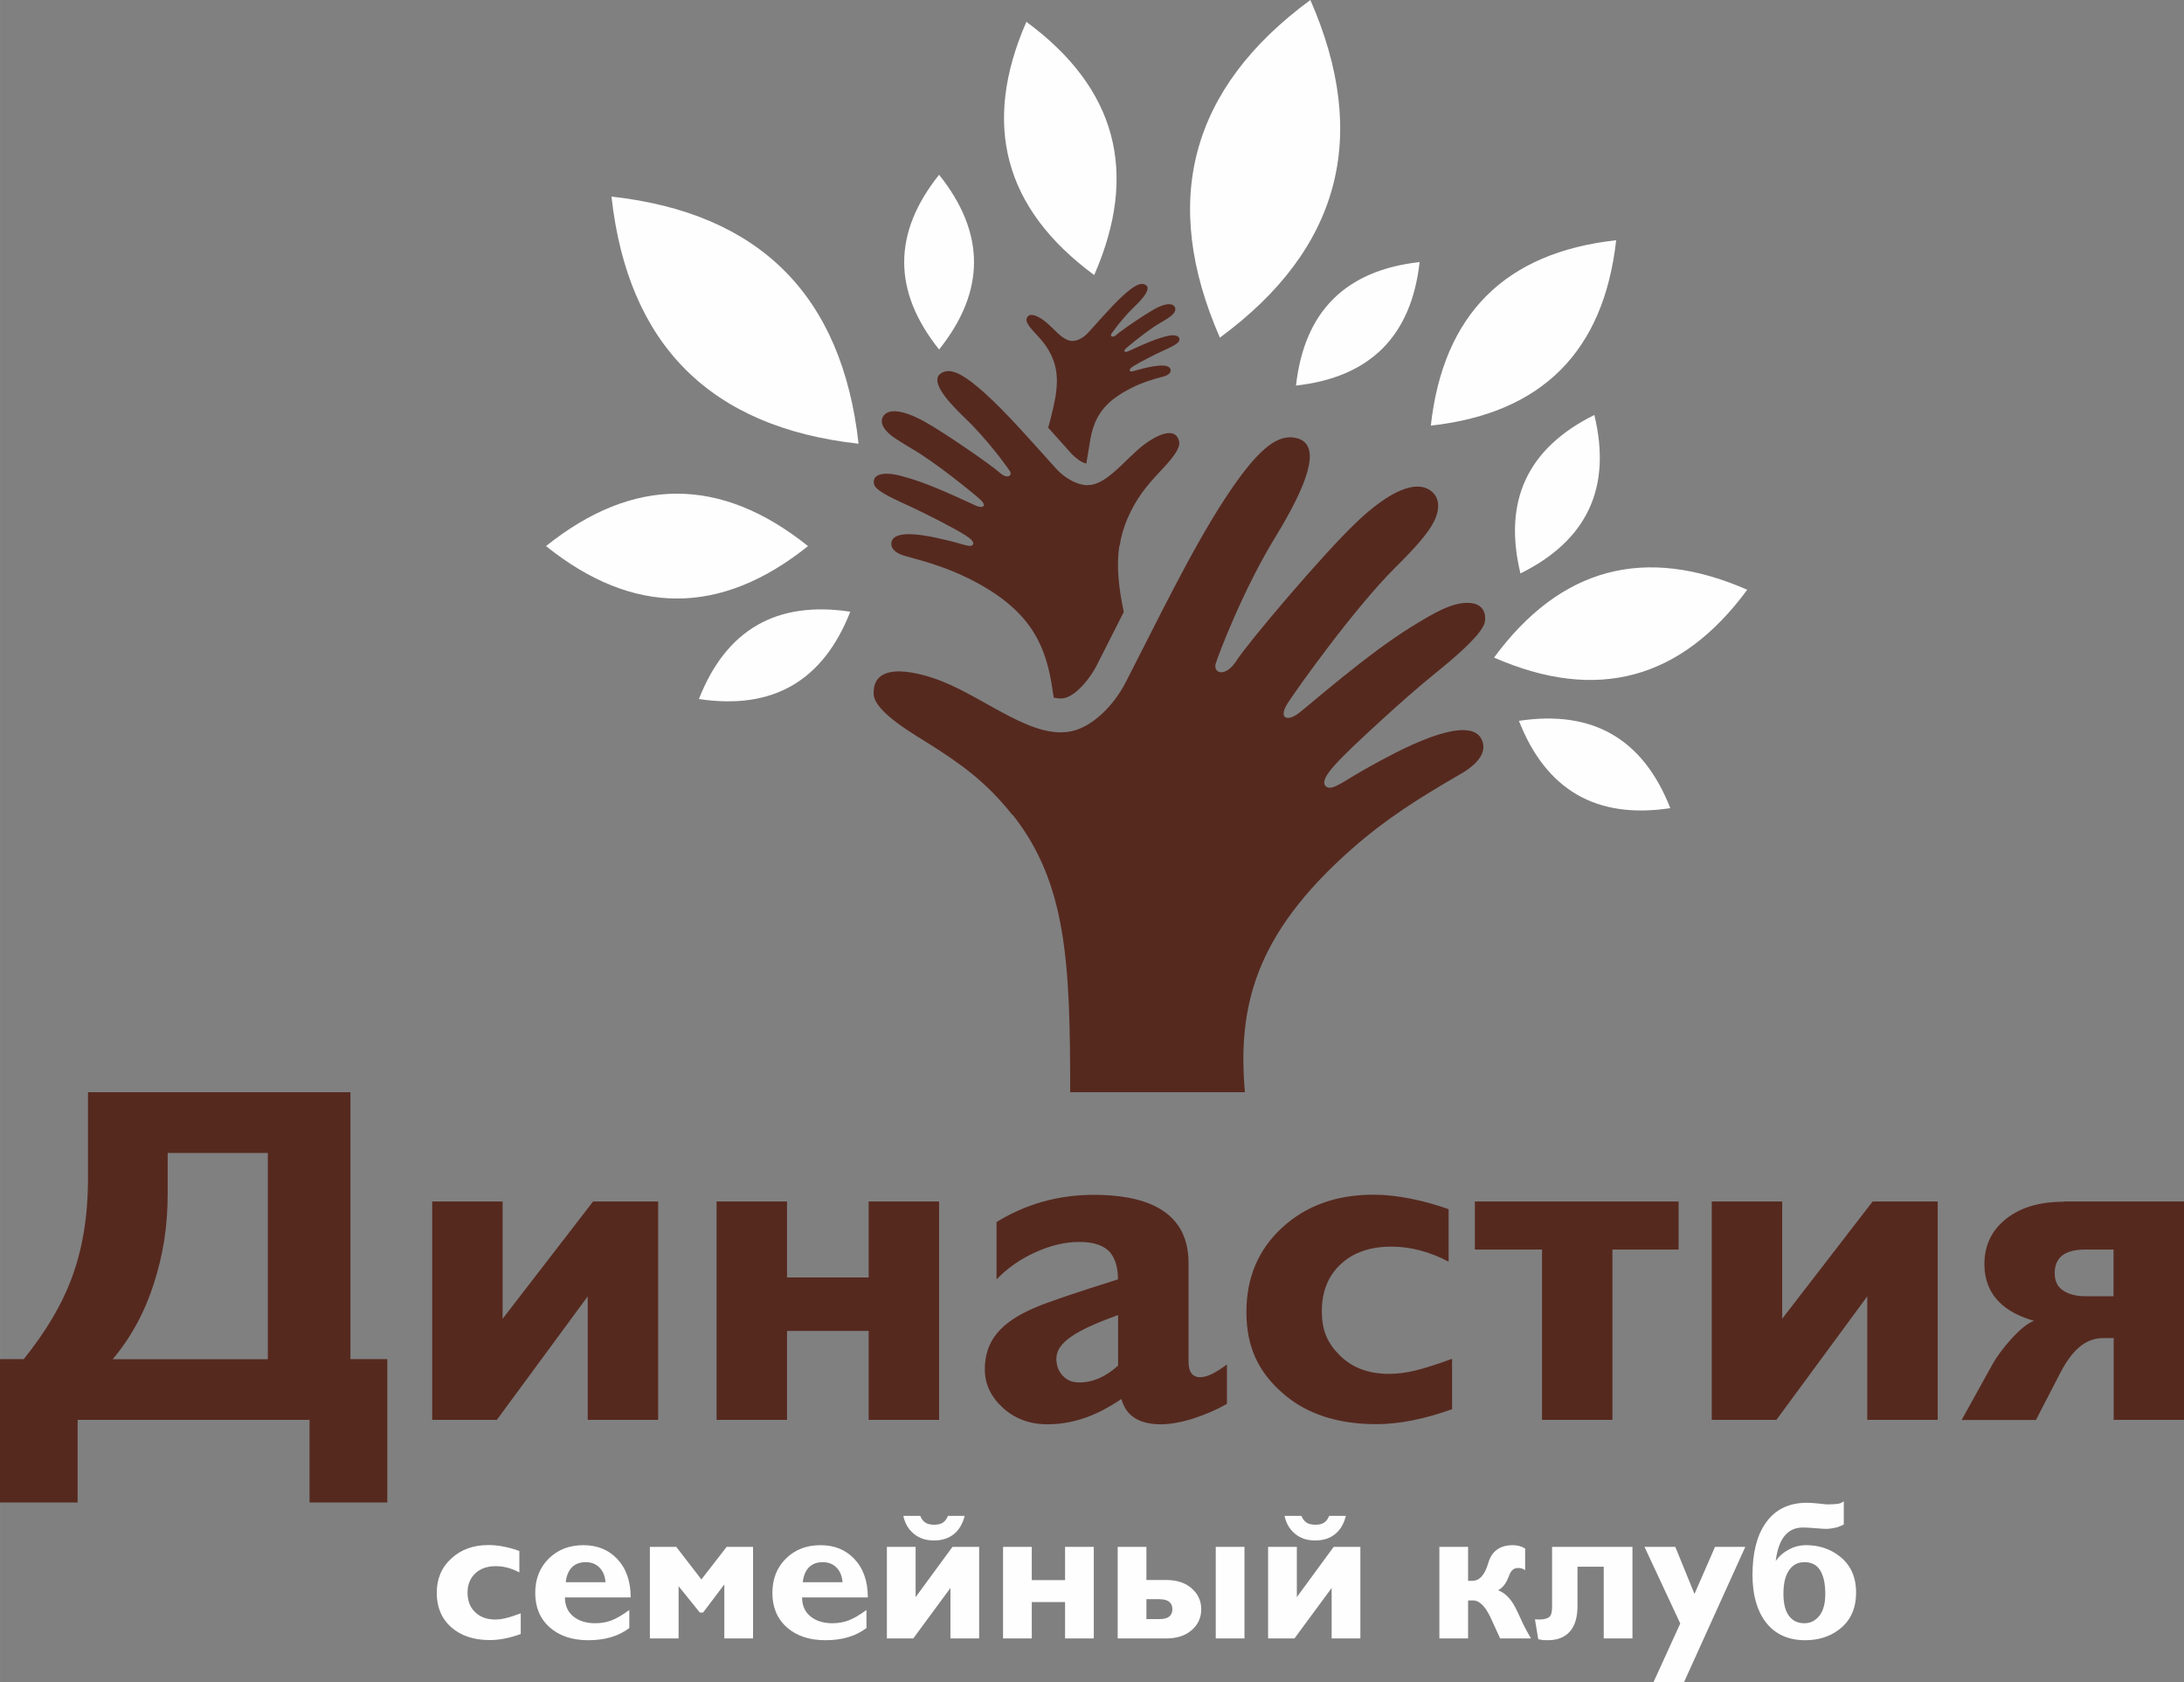<?xml version="1.0" encoding="UTF-8"?> <!-- Creator: CorelDRAW 2018 (64-Bit) --> <svg xmlns="http://www.w3.org/2000/svg" xmlns:xlink="http://www.w3.org/1999/xlink" xml:space="preserve" width="30mm" height="23.103mm" style="shape-rendering:geometricPrecision; text-rendering:geometricPrecision; image-rendering:optimizeQuality; fill-rule:evenodd; clip-rule:evenodd" viewBox="0 0 158.12 121.77"><rect x="0" y="0" width="158.12" height="121.77" fill="#808080" stroke="none"/> <defs> <style type="text/css"> <![CDATA[ .fil3 {fill:#FEFEFE} .fil2 {fill:#56291F} .fil1 {fill:#FEFEFE;fill-rule:nonzero} .fil0 {fill:#56291F;fill-rule:nonzero} ]]> </style> </defs> <g id="Слой_x0020_1">  <g id="_1949107515840"> <path class="fil0" d="M1.72 98.38c1.6,-1.99 2.75,-3.93 3.45,-5.81 0.8,-2.16 1.2,-4.43 1.2,-7.39l0 -6.12 19 0 0 19.32 2.67 0 0 10.38 -5.63 0 0 -5.98 -16.79 0 0 5.98 -5.63 0 0 -10.38 1.72 0zm17.67 -14.92l-7.25 0 0 2.89c0,2.46 -0.33,4.45 -0.99,6.53 -0.66,2.08 -1.65,3.91 -2.99,5.51l11.23 0 0 -14.92zm28.26 3.51l0 15.81 -5.1 0 0 -8.94 -6.58 8.94 -4.68 0 0 -15.81 5.1 0 0 8.49 6.55 -8.49 4.72 0zm9.33 0l0 5.5 5.91 0 0 -5.5 5.1 0 0 15.81 -5.1 0 0 -6.44 -5.91 0 0 6.44 -5.1 0 0 -15.81 5.1 0zm31.85 11.8l0 2.85c-0.73,0.42 -1.54,0.77 -2.43,1.06 -0.89,0.28 -1.68,0.42 -2.36,0.42 -1.57,0 -2.52,-0.61 -2.85,-1.83 -0.94,0.63 -1.84,1.1 -2.71,1.39 -0.87,0.29 -1.75,0.44 -2.64,0.44 -1.29,0 -2.37,-0.4 -3.24,-1.2 -0.87,-0.8 -1.3,-1.72 -1.3,-2.78 0,-2.09 1.18,-3.4 3.55,-4.43 0.98,-0.43 3.01,-1.11 6.09,-2.08 0,-0.84 -0.19,-1.49 -0.56,-1.94 -0.44,-0.52 -1.2,-0.77 -2.25,-0.77 -1.01,0 -2.06,0.25 -3.15,0.74 -1.09,0.49 -2.04,1.15 -2.83,1.97l0 -4.15c2.13,-1.31 4.48,-1.97 7.04,-1.97 3.37,0 6.86,0.91 6.86,4.93l0 7.14c0,0.75 0.28,1.13 0.84,1.13 0.21,0 0.46,-0.06 0.74,-0.18 0.28,-0.12 0.68,-0.36 1.2,-0.74zm-7.88 0.07l0 -3.65c-2.98,1.08 -4.47,1.96 -4.47,3.16 0,0.49 0.15,0.9 0.46,1.23 0.3,0.33 0.7,0.49 1.2,0.49 0.99,0 1.92,-0.41 2.82,-1.23zm24.18 -0.46l0 3.63c-2.02,0.72 -3.85,1.08 -5.49,1.08 -2.84,0 -5.12,-0.76 -6.83,-2.29 -1.71,-1.52 -2.57,-3.3 -2.57,-5.83 0,-2.49 0.86,-4.52 2.59,-6.11 1.72,-1.58 3.92,-2.38 6.6,-2.38 0.82,0 1.71,0.09 2.67,0.28 0.96,0.19 1.89,0.45 2.78,0.77l0 3.8c-1.38,-0.73 -2.77,-1.09 -4.15,-1.09 -1.52,0 -2.75,0.42 -3.66,1.27 -0.91,0.84 -1.37,1.98 -1.37,3.41 0,1.45 0.45,2.36 1.34,3.23 0.89,0.87 2.07,1.3 3.52,1.3 0.61,0 1.24,-0.08 1.9,-0.24 0.66,-0.16 1.55,-0.44 2.67,-0.85zm16.4 -7.93l-4.79 0 0 12.33 -5.1 0 0 -12.33 -4.86 0 0 -3.48 14.75 0 0 3.48zm18.76 -3.48l0 15.81 -5.1 0 0 -8.94 -6.58 8.94 -4.68 0 0 -15.81 5.1 0 0 8.49 6.55 -8.49 4.72 0zm9.11 0l8.73 0 0 15.81 -5.1 0 0 -5.92 -0.74 0c-1.08,0 -2.12,0.57 -3.13,2.53l-1.76 3.4 -5.38 0 2.25 -4.06c0.51,-0.92 1.99,-2.76 2.99,-3.12 -1.08,-0.31 -1.93,-0.76 -2.53,-1.37 -0.71,-0.72 -1.06,-1.64 -1.06,-2.73 0,-1.35 0.52,-2.45 1.57,-3.28 1.04,-0.83 2.43,-1.24 4.17,-1.24zm1.58 6.86l2.04 0 0 -3.38 -2.04 0c-1.48,0 -2.22,0.57 -2.22,1.71 0,0.58 0.21,1.01 0.63,1.27 0.42,0.27 0.95,0.4 1.58,0.4z"></path> <path class="fil1" d="M37.7 116.8l0 1.48c-0.82,0.3 -1.57,0.44 -2.24,0.44 -1.16,0 -2.09,-0.31 -2.79,-0.93 -0.7,-0.62 -1.05,-1.45 -1.05,-2.49 0,-1.02 0.35,-1.85 1.06,-2.49 0.7,-0.65 1.6,-0.97 2.69,-0.97 0.34,0 0.7,0.04 1.09,0.11 0.39,0.08 0.77,0.18 1.14,0.32l0 1.55c-0.57,-0.3 -1.13,-0.45 -1.7,-0.45 -0.62,0 -1.12,0.17 -1.49,0.52 -0.37,0.35 -0.56,0.81 -0.56,1.39 0,0.59 0.18,1.07 0.55,1.42 0.36,0.35 0.84,0.53 1.44,0.53 0.25,0 0.51,-0.03 0.78,-0.1 0.27,-0.06 0.63,-0.18 1.09,-0.35zm7.86 -0.26l0 1.31c-0.4,0.3 -0.84,0.52 -1.32,0.66 -0.47,0.14 -1.02,0.22 -1.65,0.22 -1.16,0 -2.09,-0.31 -2.79,-0.93 -0.7,-0.62 -1.05,-1.45 -1.05,-2.49 0,-1.02 0.33,-1.85 0.98,-2.49 0.66,-0.65 1.49,-0.97 2.51,-0.97 1,0 1.81,0.33 2.43,0.98 0.66,0.69 0.99,1.62 0.99,2.8l-4.76 0c0,0.58 0.2,1.04 0.6,1.37 0.4,0.33 0.93,0.5 1.59,0.5 0.43,0 0.82,-0.07 1.17,-0.2 0.35,-0.13 0.78,-0.38 1.29,-0.75zm-4.6 -2.01l2.88 0c-0.04,-0.45 -0.18,-0.8 -0.44,-1.06 -0.25,-0.26 -0.59,-0.39 -1,-0.39 -0.41,0 -0.74,0.12 -0.99,0.37 -0.25,0.25 -0.4,0.61 -0.45,1.08zm6.09 -2.56l0 6.63 2.08 0 0 -3.78 1.54 1.91 0.23 0 1.54 -2.04 0 3.91 2.08 0 0 -6.63 -1.91 0 -1.83 2.36 -1.82 -2.36 -1.91 0zm15.68 4.57l0 1.31c-0.4,0.3 -0.84,0.52 -1.32,0.66 -0.47,0.14 -1.02,0.22 -1.65,0.22 -1.16,0 -2.09,-0.31 -2.79,-0.93 -0.7,-0.62 -1.05,-1.45 -1.05,-2.49 0,-1.02 0.33,-1.85 0.98,-2.49 0.66,-0.65 1.49,-0.97 2.51,-0.97 1,0 1.81,0.33 2.43,0.98 0.66,0.69 0.99,1.62 0.99,2.8l-4.76 0c0,0.58 0.2,1.04 0.6,1.37 0.4,0.33 0.93,0.5 1.59,0.5 0.43,0 0.82,-0.07 1.17,-0.2 0.35,-0.13 0.78,-0.38 1.29,-0.75zm-4.6 -2.01l2.87 0c-0.04,-0.45 -0.18,-0.8 -0.44,-1.06 -0.25,-0.26 -0.59,-0.39 -1,-0.39 -0.41,0 -0.74,0.12 -0.99,0.37 -0.25,0.25 -0.4,0.61 -0.45,1.08zm12.76 -2.56l0 6.63 -2.08 0 0 -3.65 -2.69 3.65 -1.91 0 0 -6.63 2.08 0 0 3.64 2.67 -3.64 1.93 0zm-4.28 -2.24l-1.21 0c0.12,0.56 0.38,0.99 0.78,1.31 0.39,0.32 0.87,0.47 1.44,0.47 0.57,0 1.05,-0.15 1.44,-0.46 0.38,-0.31 0.64,-0.75 0.78,-1.32l-1.21 0c-0.08,0.2 -0.19,0.36 -0.34,0.47 -0.15,0.11 -0.37,0.17 -0.66,0.17 -0.29,0 -0.51,-0.06 -0.66,-0.17 -0.15,-0.11 -0.27,-0.27 -0.34,-0.47zm8.09 2.24l0 2.41 2.41 0 0 -2.41 2.08 0 0 6.63 -2.08 0 0 -2.63 -2.41 0 0 2.63 -2.08 0 0 -6.63 2.08 0zm6.22 0l2.08 0 0 2.4 1.44 0c0.76,0 1.37,0.2 1.83,0.6 0.46,0.4 0.7,0.9 0.7,1.52 0,0.6 -0.23,1.11 -0.69,1.51 -0.46,0.4 -1.07,0.6 -1.84,0.6l-3.52 0 0 -6.63zm2.08 3.79l0 1.44 0.95 0c0.62,0 0.93,-0.24 0.93,-0.72 0,-0.48 -0.32,-0.72 -0.96,-0.72l-0.92 0zm7.1 -3.79l0 6.63 -2.08 0 0 -6.63 2.08 0zm8.39 0l0 6.63 -2.08 0 0 -3.65 -2.69 3.65 -1.91 0 0 -6.63 2.08 0 0 3.64 2.67 -3.64 1.93 0zm-4.28 -2.24l-1.21 0c0.12,0.56 0.38,0.99 0.78,1.31 0.39,0.32 0.87,0.47 1.44,0.47 0.58,0 1.05,-0.15 1.44,-0.46 0.38,-0.31 0.64,-0.75 0.78,-1.32l-1.21 0c-0.08,0.2 -0.19,0.36 -0.34,0.47 -0.15,0.11 -0.37,0.17 -0.66,0.17 -0.29,0 -0.51,-0.06 -0.66,-0.17 -0.15,-0.11 -0.27,-0.27 -0.35,-0.47zm12.07 4.7l0.32 0c0.52,0 0.9,-0.43 1.15,-1.29 0.25,-0.86 0.84,-1.29 1.78,-1.29 0.33,0 0.62,0.08 0.89,0.24l0 1.57c-0.07,-0.05 -0.14,-0.09 -0.23,-0.12 -0.09,-0.03 -0.18,-0.04 -0.29,-0.04 -0.19,0 -0.34,0.07 -0.46,0.21 -0.08,0.1 -0.17,0.29 -0.29,0.6 -0.06,0.16 -0.16,0.32 -0.29,0.48 -0.14,0.16 -0.27,0.26 -0.4,0.32 0.28,0.11 0.53,0.28 0.76,0.53 0.23,0.24 0.45,0.61 0.67,1.08 0.22,0.48 0.35,0.77 0.4,0.87 0.15,0.31 0.34,0.64 0.55,1.01l-2.23 0c-0.25,-0.53 -0.49,-1.06 -0.73,-1.59 -0.38,-0.77 -0.79,-1.16 -1.22,-1.16l-0.37 0 0 2.75 -2.08 0 0 -6.63 2.08 0 0 2.46zm6.09 -2.46l5.82 0 0 6.63 -2.08 0 0 -5.19 -1.9 0 0 2.85c0,0.82 -0.19,1.44 -0.56,1.85 -0.37,0.41 -0.9,0.62 -1.58,0.62 -0.16,0 -0.28,-0.01 -0.35,-0.01 -0.07,-0.01 -0.18,-0.03 -0.35,-0.06l-0.24 -1.44 0.32 0.01c0.32,0 0.55,-0.06 0.7,-0.17 0.15,-0.11 0.22,-0.35 0.22,-0.72l0 -4.37zm13.99 0l-4.44 9.8 -2.21 0 1.94 -4.25 -2.59 -5.55 2.23 0 1.39 3.41 1.49 -3.41 2.19 0zm0.52 2.03c0,1.44 0.32,2.57 0.95,3.41 0.67,0.88 1.63,1.32 2.87,1.32 0.92,0 1.72,-0.24 2.39,-0.73 0.86,-0.62 1.29,-1.53 1.29,-2.72 0,-1.14 -0.4,-2.02 -1.21,-2.64 -0.68,-0.53 -1.49,-0.79 -2.41,-0.79 -0.43,0 -0.85,0.1 -1.24,0.31 -0.4,0.21 -0.72,0.49 -0.96,0.84 0.11,-0.88 0.35,-1.52 0.72,-1.91 0.32,-0.35 0.74,-0.52 1.28,-0.52 0.2,0 0.49,0.02 0.86,0.05 0.37,0.03 0.63,0.05 0.76,0.05 0.23,0 0.46,-0.03 0.68,-0.08 0.23,-0.05 0.43,-0.13 0.63,-0.24l0 -1.68c-0.13,0.11 -0.29,0.17 -0.46,0.19 -0.17,0.02 -0.43,0.04 -0.76,0.04 -0.01,0 -0.2,-0.02 -0.57,-0.06 -0.37,-0.04 -0.66,-0.06 -0.87,-0.06 -1.32,0 -2.32,0.49 -3,1.47 -0.63,0.9 -0.95,2.15 -0.95,3.75zm2.24 1.35c0,-0.74 0.14,-1.3 0.41,-1.69 0.27,-0.39 0.64,-0.58 1.11,-0.58 0.52,0 0.9,0.2 1.14,0.59 0.24,0.39 0.37,0.96 0.37,1.7 0,0.69 -0.14,1.22 -0.42,1.58 -0.28,0.36 -0.64,0.55 -1.09,0.55 -0.45,0 -0.8,-0.15 -1.06,-0.46 -0.31,-0.36 -0.46,-0.92 -0.46,-1.68z"></path> <path class="fil2" d="M73.31 58.97c3.93,4.97 4.17,10.77 4.17,20.09l12.65 0c-0.53,-6.12 0.67,-11.38 7.73,-17.6 2.49,-2.19 4.78,-3.63 7.76,-5.36 0.93,-0.51 1.45,-1.04 1.66,-1.51 0.12,-0.26 0.14,-0.51 0.1,-0.73 -0.54,-2.74 -6.87,0.9 -7.96,1.49 -2.18,1.16 -3.09,2.1 -3.51,1.47 -0.27,-0.58 0.91,-1.77 4.17,-4.75 1.24,-1.13 2.55,-2.3 3.94,-3.42 0.83,-0.67 3.3,-2.68 3.48,-3.62 0.1,-0.52 -0.04,-1.36 -1.18,-1.39 -1.17,-0.03 -2.38,0.65 -4.13,1.73 -3.11,1.91 -7.26,5.55 -8.13,6.23 -0.87,0.68 -1.53,0.4 -0.83,-0.7 0.7,-1.09 4.85,-6.9 7.78,-9.81 1.37,-1.36 2.39,-2.47 2.83,-3.38 0.5,-1.04 0.29,-1.8 -0.27,-2.2 -1.04,-0.75 -2.9,-0.06 -5.4,2.33 -2.5,2.39 -7.82,8.69 -8.64,9.97 -0.82,1.28 -1.7,0.91 -1.52,0.25 0.19,-0.65 2.02,-5.44 4.34,-9.21 2.31,-3.78 3.32,-6.55 1.65,-7.1 -0.23,-0.07 -0.47,-0.11 -0.72,-0.09 -1.22,0.07 -2.6,1.38 -4.63,4.49 -2.45,3.75 -5.01,9.09 -7.14,13.22 -0.93,1.81 -2.43,3.16 -3.77,3.52 -2.83,0.76 -6.2,-2.24 -9.53,-3.57 -1.51,-0.6 -5.04,-1.62 -4.96,0.91 0.04,1.34 3.12,3.03 4.2,3.73 1.96,1.26 3.88,2.54 5.86,5.05zm7.33 -30.1c0.36,-0.28 0.79,-0.55 1.32,-0.81 0.74,-0.37 1.39,-0.57 2.22,-0.79 0.26,-0.06 0.42,-0.16 0.5,-0.26 0.05,-0.06 0.07,-0.11 0.07,-0.17 0.05,-0.7 -1.72,-0.23 -2.02,-0.16 -0.6,0.14 -0.88,0.31 -0.94,0.13 -0.03,-0.16 0.33,-0.37 1.31,-0.88 0.37,-0.19 0.76,-0.39 1.17,-0.57 0.24,-0.11 0.97,-0.43 1.08,-0.65 0.06,-0.12 0.08,-0.33 -0.19,-0.41 -0.28,-0.08 -0.62,0 -1.11,0.15 -0.88,0.26 -2.11,0.87 -2.37,0.98 -0.25,0.11 -0.39,-0 -0.15,-0.22 0.19,-0.17 1.11,-0.93 1.92,-1.49 0.21,-0.14 0.41,-0.27 0.59,-0.37 0.42,-0.24 0.74,-0.44 0.9,-0.63 0.19,-0.22 0.19,-0.42 0.08,-0.55 -0.2,-0.25 -0.7,-0.2 -1.45,0.21 -0.5,0.28 -1.42,0.89 -2.06,1.34 -0.32,0.23 -0.58,0.42 -0.67,0.51 -0.07,0.06 -0.13,0.1 -0.19,0.12 -0.17,0.06 -0.26,-0.05 -0.2,-0.16 0.02,-0.04 0.09,-0.14 0.2,-0.28 0.04,-0.06 0.09,-0.12 0.14,-0.19 0.31,-0.41 0.8,-1 1.3,-1.48 0.8,-0.76 1.23,-1.37 0.86,-1.61 -0.05,-0.03 -0.11,-0.06 -0.17,-0.07 -0.3,-0.06 -0.72,0.16 -1.41,0.78 -0.24,0.21 -0.48,0.45 -0.73,0.71 -0.51,0.53 -1.04,1.12 -1.52,1.66 -0.11,0.12 -0.22,0.25 -0.33,0.36 -0.34,0.38 -0.79,0.61 -1.14,0.61 -0.53,0 -1,-0.49 -1.49,-0.97 -0.19,-0.18 -0.38,-0.36 -0.58,-0.51 -0.32,-0.24 -1.11,-0.72 -1.26,-0.1 -0.04,0.16 0.1,0.39 0.27,0.61 0.18,0.23 0.39,0.44 0.5,0.56 0.39,0.43 0.77,0.86 1.09,1.6 0.62,1.45 0.31,2.86 -0.29,5.09 0.57,0.64 1.13,1.27 1.7,1.9 0.2,0.22 0.72,0.65 1.06,0.69l0.29 -1.74c0.2,-1.14 0.61,-2.09 1.69,-2.94zm0.42 10.65c0.1,-0.68 0.29,-1.34 0.58,-2.01 0.64,-1.47 1.39,-2.34 2.18,-3.2 0.43,-0.48 1.7,-1.69 1.55,-2.35 -0.29,-1.24 -1.86,-0.29 -2.51,0.2 -0.77,0.58 -1.48,1.39 -2.21,2.01 -0.62,0.54 -1.25,0.95 -1.93,0.95 -0.69,0 -1.59,-0.46 -2.27,-1.21 -1.56,-1.72 -3.49,-3.96 -5.16,-5.46 -1.38,-1.24 -2.22,-1.69 -2.82,-1.57 -0.12,0.03 -0.24,0.07 -0.34,0.14 -0.74,0.48 0.11,1.69 1.71,3.22 1.61,1.52 3.11,3.6 3.29,3.89 0.17,0.29 -0.2,0.59 -0.77,0.07 -0.56,-0.51 -3.95,-2.87 -5.46,-3.7 -0.86,-0.47 -1.56,-0.71 -2.07,-0.73 -0.39,-0.02 -0.67,0.09 -0.84,0.3 -0.22,0.27 -0.22,0.66 0.16,1.1 0.16,0.19 0.39,0.38 0.69,0.58 0.31,0.21 0.69,0.44 1.11,0.69 1.79,1.03 4.55,3.29 5.03,3.73 0.48,0.44 0.2,0.66 -0.31,0.44 -0.51,-0.22 -2.98,-1.43 -4.73,-1.96 -0.42,-0.12 -0.78,-0.23 -1.1,-0.29 -0.44,-0.09 -0.8,-0.1 -1.12,-0.01 -0.55,0.16 -0.5,0.59 -0.39,0.82 0.15,0.3 0.9,0.71 1.51,1 0.26,0.13 0.5,0.23 0.64,0.3 0.82,0.37 1.6,0.76 2.35,1.14 1.96,1.02 2.68,1.44 2.63,1.75 -0.02,0.07 -0.06,0.11 -0.11,0.13 -0.08,0.04 -0.19,0.03 -0.34,0 -0.31,-0.06 -0.77,-0.23 -1.44,-0.38 -0.49,-0.11 -2.87,-0.75 -3.73,-0.26 -0.21,0.12 -0.32,0.3 -0.31,0.57 0,0.02 0.01,0.05 0.01,0.07 0.02,0.09 0.06,0.18 0.13,0.27 0.04,0.05 0.1,0.1 0.16,0.16 0.18,0.14 0.45,0.27 0.83,0.36 1.66,0.45 2.95,0.85 4.44,1.58 4.22,2.09 5.48,4.48 6.01,7.5l0.18 1.14c0.32,0.07 0.6,0.08 0.82,0.02 0.9,-0.24 1.87,-1.53 2.27,-2.31 0.66,-1.29 1.32,-2.6 1.98,-3.91 -0.38,-1.82 -0.54,-3.35 -0.32,-4.81z"></path> <path class="fil3" d="M50.6 50.6c5.34,0.81 8.99,-1.3 10.96,-6.32 -5.34,-0.81 -8.99,1.3 -10.96,6.32zm64.83 -20.56c-4.84,2.4 -6.62,6.22 -5.35,11.47 4.84,-2.4 6.62,-6.22 5.35,-11.47zm5.5 28.46c-5.34,0.81 -8.99,-1.3 -10.96,-6.32 5.34,-0.81 8.99,1.3 10.96,6.32zm-12.76 -10.9c7.42,3.25 13.53,1.61 18.33,-4.91 -7.42,-3.25 -13.53,-1.61 -18.33,4.91zm8.84 -30.21c-8.05,0.89 -12.52,5.37 -13.42,13.42 8.05,-0.89 12.52,-5.37 13.42,-13.42zm-14.23 1.58c-5.37,0.6 -8.35,3.58 -8.95,8.94 5.37,-0.6 8.35,-3.58 8.95,-8.94zm-7.91 -18.97c-8.7,6.4 -10.88,14.55 -6.55,24.44 8.7,-6.4 10.88,-14.55 6.55,-24.44zm-20.56 1.58c-3.25,7.42 -1.61,13.53 4.91,18.33 3.25,-7.42 1.61,-13.53 -4.91,-18.33zm-6.32 11.07c-3.37,4.22 -3.37,8.43 0,12.65 3.37,-4.22 3.37,-8.43 0,-12.65zm-23.72 1.58c10.73,1.19 16.7,7.16 17.89,17.89 -10.73,-1.19 -16.7,-7.16 -17.89,-17.89zm-4.74 25.3c6.32,5.06 12.65,5.06 18.97,0 -6.32,-5.06 -12.65,-5.06 -18.97,0z"></path> </g> </g> </svg> 